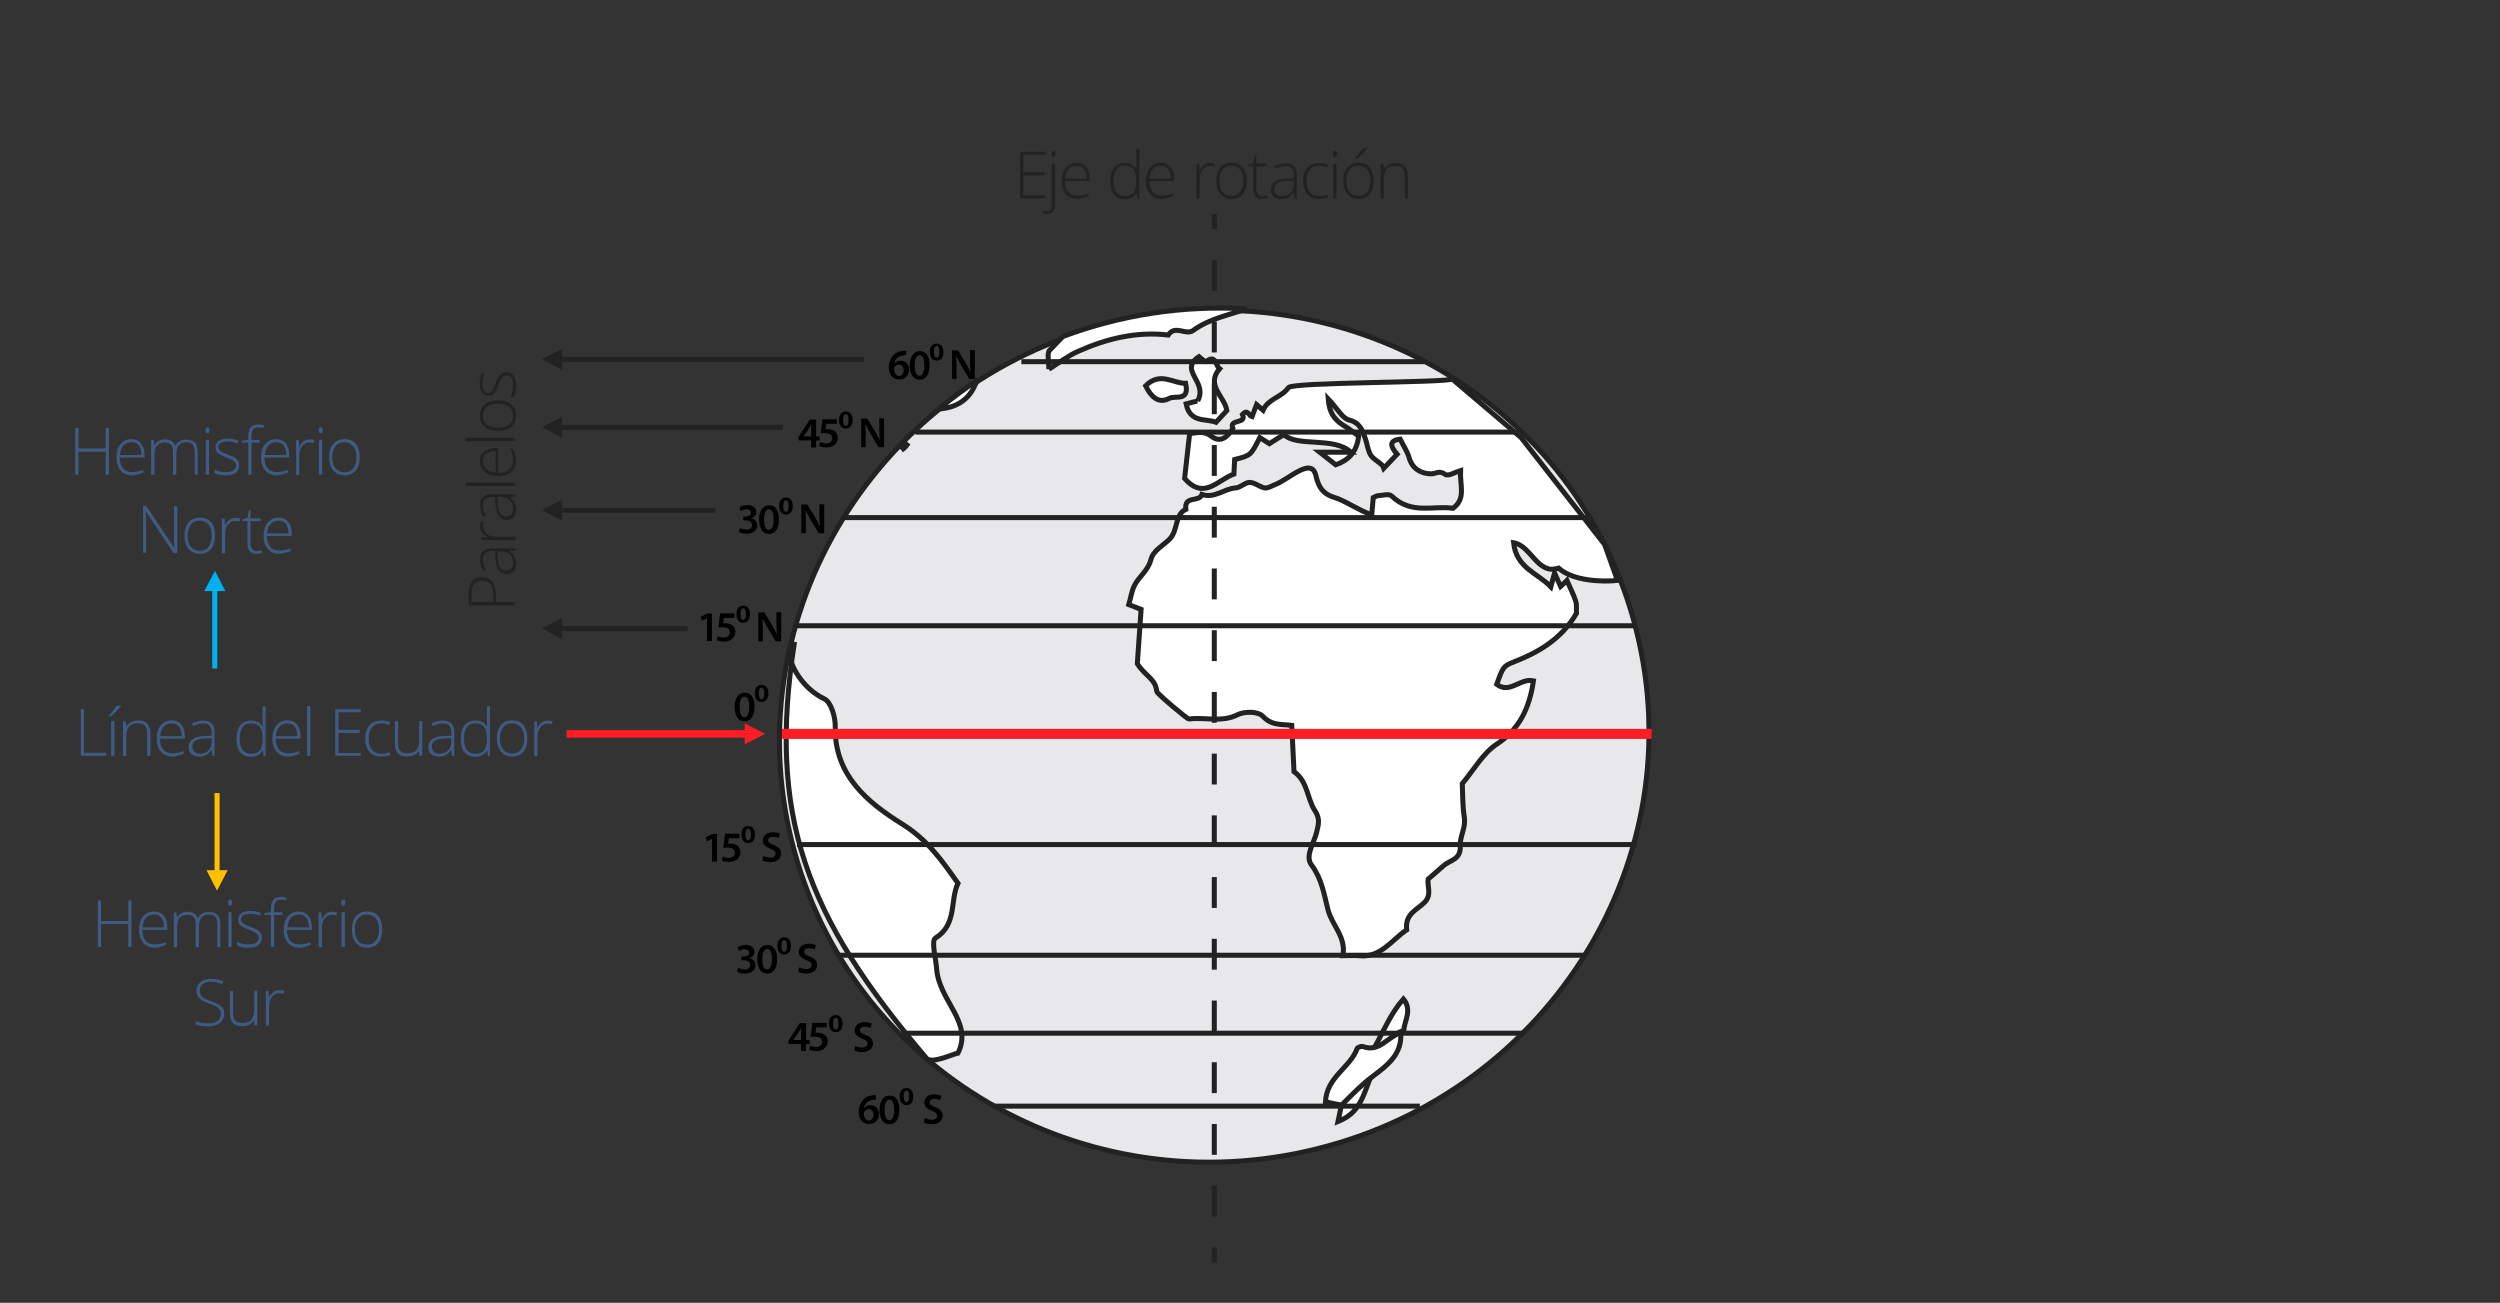 <?xml version="1.0" encoding="utf-8"?>
<!-- Generator: Adobe Illustrator 22.0.0, SVG Export Plug-In . SVG Version: 6.00 Build 0)  -->
<svg version="1.1" id="Capa_1" xmlns="http://www.w3.org/2000/svg" xmlns:xlink="http://www.w3.org/1999/xlink" x="0px" y="0px"
	 viewBox="0 0 994 518" style="enable-background:new 0 0 994 518;" xml:space="preserve">
<rect x="0" y="0" width="994" height="518" fill="#333333" stroke="none"/>
<style type="text/css">
	.st0{fill:#E8E8EA;stroke:#222223;stroke-width:2;}
	.st1{fill:#FFFFFF;stroke:#222223;stroke-width:2;}
	.st2{display:none;}
	.st3{fill:none;stroke:#FFFFFF;stroke-width:2;}
	.st4{fill:none;stroke:#FF1D25;stroke-width:3;}
	.st5{fill:#FF1D25;}
	.st6{fill:#3F5B83;}
	.st7{fill:none;stroke:#FF1D25;stroke-width:4;}
	.st8{fill:none;stroke:#222222;stroke-width:2;}
	.st9{fill:#222222;}
	.st10{fill:none;stroke:#222222;stroke-width:2;stroke-dasharray:12.27,12.27;}
	.st11{fill:none;stroke:#00B0F0;stroke-width:2;}
	.st12{fill:#00B0F0;}
	.st13{fill:none;stroke:#FFC000;stroke-width:2;}
	.st14{fill:#FFC000;}
</style>
<g id="Capa_3">
	<path class="st0" d="M650.6,250.6c-22.7-90.6-116.3-145.1-209-121.9C348.9,152,292.2,244.3,314.9,334.9
		c22.7,90.6,116.3,145.1,209,121.8C616.7,433.5,673.4,341.2,650.6,250.6"/>
	<path class="st1" d="M638,216.5L604.8,174l-27.4-23.3c-2.5,1.5-63.6,1.2-65.1,3.4c-2.8,4-8,4.3-10.1,9c-0.8-0.7-1.7-1.4-2.6-2.2
		c-0.6,1.6-1.2,3.3-1.8,4.8c-1.3-0.3-1.6-3.3-3.8-0.9c1.9,3.9-5.6,1.7-3.8,5.5c-2.3,3.8-5.1,5.8-8.5,3.2c-3.3-2.5-6.1-1.3-8.7-1.1
		c-0.7,6.4-1.4,12.2-2,17.8c7.7,8.9,13.2,0.5,19.6-1.7c0.1-1.9,0.2-3.9,0.3-5.8c6.4-1.6,6.4-1.6,10-8.7c1.2,0.8,2.4,1.5,3.8,2.4
		c2-1.3,4.3-2.7,5.8-3.6c5.3,5.1,20,0.7,26.6,7c-4.2,0-7,0-12.4,0c3.4,2.7,4.9,3.8,6.4,5c4.9-1.7,8.4-5,9.1-11.4
		c-1.8-1.3-3.2-2.5-4.8-3.5c-3.5-2.1-6.8-4.3-7.3-11.3c3.6,3.8,5.7,7.8,8.3,8.4c4.2,1,5.2,3.9,6.4,7.2c0.8,2.2,1,4.7,2.1,6.6
		c1,1.7,3,2.6,4.5,4c0.5,0.5,0.8,1.4,0.8,1.4c2-2.1,3.7-3.9,5.3-5.6c-2.5-2.9-3.6-5.4,1.2-6c1.3,2.7,2.9,4.9,3.6,7.5
		c1.5,5,5.6,6.3,8.8,6.3c1.8,0,3.1-1.5,5.5,0.2c1.2,0.9,3.8-0.8,6.1-1.5c-0.3,5.8,2.3,11.2-3,15c-7.7-1.2-16.5,2.7-24.4-4.9
		c-1.1-1-3.6-0.2-5.4-0.1c-0.6,0-1.2,0.5-1.9,0.8c-0.2,2.2-0.4,4.5-0.6,6.8c-5.7-2-10.4-5.6-15.1-7c-5.1-1.6-6.3-5.2-7.1-8.6
		c-1.8-7.7-10.7,1.6-16.5,3.7c-1.3,0.5-2.6,1.4-3.9,1.2c-2-0.4-4-2.2-5.9-2.2c-1.9,0-3.7,2.1-5.6,2.2c-4.6,0.3-8.4,4.3-13.4,2.6
		c-1.1,3.3-7.1,0.2-6.4,5.9c-4.5,2.1-3,8.4-6.5,11.9c-2.5,2.5-6.5,4.5-7.4,8.1c-1.2,4.6-4.8,6.7-6.6,10.4c-1.1,2.2-1.4,4.9-2.2,7.5
		c1.7,0.7,3,1.2,4.9,1.9c-0.5,7.5-1.1,15.3-1.5,21.6c3,4.8,7.4,6.1,7.7,11c0.1,0.9,12.3,11.1,12.8,11c6.4-0.9,13,1.5,19.3-1.7
		c2.8-1.4,8.2-1.4,10.1,0.6c3.6,3.8,7.3,3.1,11.5,3.6c0.3,6.4,0.6,12.5,0.9,18.4c5.5,3.9,5.2,10.8,8.3,15.5c2.1,3.2,1.5,5.3,0.7,8.6
		c-1,4.3-4.8,9.4-2,13.1c4,5.3,5,11.7,6.4,17.3c1.6,6.7,7.5,11.2,6,18.7c2.8,0,4.6-0.2,6.4,0c8.5,1,13-6.2,19-10.3
		c-0.8-6.4,4.3-8,7.2-11c3-3.1,0.7-7,1.4-9.2c2.5-2.2,4.4-3.8,6.2-5.4c2.6-2.2,6.8-2.3,6.5-7.8c-0.2-3.9,2.3-7.1,1.6-11.4
		c-0.7-4.4-0.6-9-0.8-13.3c4.6-5.5,8.3-12.2,13.7-15.7c9-5.9,13-14.3,14.6-25.2c-5.4-1.2-9.3,5.4-14.6,1.4c2.5-7,2.7-7.3,6.8-8.9
		c10-3.9,19-9.2,24.9-19.3c-0.1-1.7,0.2-3.4-0.3-4.9c-0.9-2.8-2.3-5.4-3.5-8.2c-1,1-1.7,1.7-2.5,2.4c-0.8-1.7-1.4-3.2-2.4-5.4
		c-0.7,2.5-1.1,3.9-1.5,5.5c-5.3-5.5-13.7-7.4-14.8-17.5c7,1.1,9.5,13,17.9,10.1c5.8,5.2,17.5,5.5,23.4,4.9L638,216.5z M548.5,423.4
		c-3.8,2.8-4.8,9.6-7.5,14.5c-2.4,4.5-5.3,6.5-9,8c1.2-5.5,2.3-11.2,3.8-18c11.2-5.7,13.1-20.4,22.2-30.7c3.6,4.4,0.4,8.6,0.1,12.6
		C551.1,411.4,553.6,419.6,548.5,423.4"/>
	<path class="st1" d="M372.4,385.2c-0.3-4.2-2.2-11.1-0.5-12.2c8.8-5.5,5.7-14.9,9-21.8c-6.5-9.2-12.2-17.4-22.4-23.7
		c-13.3-8.3-26.8-19.2-26.4-38.4c0.1-3.8-1.6-9.9-4.3-11.2c-8.4-4-13.6-12.7-14.2-18.9c-0.1-1.4,2.1-2.6,2.3-3.8
		c-10.8,69.4,4.4,109.1,52.5,165.6c2,2.3,10.5-1.7,12.5-2.1C387,406.3,373.4,398.2,372.4,385.2"/>
	<path class="st1" d="M417,146.8c4.6-2.9,7.8-5.4,11.4-7c11.4-5.1,23.4-8.1,36.1-6.6c2.7-4.2,7,0.3,9.9-1.8
		c6.4-4.7,14.1-6.1,21.3-8.6c-25.3-1.5-50.1,2.4-73.1,11c-1.8,1.8-3.5,3.7-5.3,5.5C416.2,140.4,417.1,143.7,417,146.8"/>
	<path class="st1" d="M387.6,153.3c0.3-0.8,0.7-1.5,1.1-2.2c-5.3,3.6-10.5,7.4-15.4,11.5C379.8,162.2,384.9,159.3,387.6,153.3"/>
	<path class="st1" d="M358.4,179c1.1-0.7,2.2-1.9,2.7-2.8C360.1,177.1,359.2,178,358.4,179"/>
	<path class="st1" d="M541.9,416.1c-0.6-0.2-2.1,0.3-2.3,0.8c-2.7,7.6-12.1,11.2-12.6,21.2c2.9,0.6,4.6,1,6.4,1.3
		c4-4,7.9-8.1,12.6-11.6c5.3-4,11.7-8.6,10.9-17.3C551.5,412.5,548.3,418.5,541.9,416.1"/>
	<path class="st1" d="M476.2,159.4c-0.2,0-2.7,0.7-4.6,1.2c1.6,7.7,7.8,5.7,11.9,7.3c1.5-1.6,2.9-3.2,4.3-4.7
		c-1-5.7-8.5-10-2.9-16.6c-1.6-1.1-1.4-6-5.4-2.8c-0.3,0.2-2.2-1.5-2.8-2C468.4,147.4,480.4,151.6,476.2,159.4"/>
	<path class="st1" d="M464.9,158.4c2.3-1.3,8.2,1.5,6.5-6c-5,0.1-10.1-4.8-15.9,1C457.6,157.7,460.6,160.7,464.9,158.4"/>
</g>
<g id="Capa_1_1_" class="st2">
</g>
<g id="Capa_4">
	<line class="st3" x1="367.7" y1="349.2" x2="369.2" y2="355.8"/>
	<g>
		<path d="M300,281c0,3.6-1.4,5.8-4,5.8c-2.5,0-3.9-2.3-3.9-5.7c0-3.4,1.5-5.7,4-5.7C298.7,275.3,300,277.7,300,281z M294.1,281.1
			c0,2.7,0.7,4.1,1.9,4.1s1.9-1.5,1.9-4.1c0-2.6-0.6-4.1-1.9-4.1C294.9,276.9,294.1,278.3,294.1,281.1z"/>
		<path d="M300.1,275.7c0-2,0.9-3.4,2.7-3.4c1.8,0,2.7,1.4,2.7,3.4c0,1.9-0.8,3.4-2.7,3.4C301,279.1,300.1,277.7,300.1,275.7z
			 M303.9,275.7c0-1.5-0.4-2.3-1.1-2.3s-1.1,0.8-1.1,2.3s0.4,2.3,1.1,2.3S303.9,277.2,303.9,275.7z"/>
	</g>
	<g>
		<path d="M281.1,245.8L281.1,245.8l-2.1,1l-0.4-1.6l2.7-1.3h1.8v11h-2V245.8z"/>
		<path d="M292,245.7h-4.2l-0.3,2.2c0.3,0,0.5-0.1,0.8-0.1c1,0,1.9,0.2,2.7,0.7s1.4,1.5,1.4,2.8c0,2.1-1.8,3.8-4.5,3.8
			c-1.3,0-2.3-0.3-2.9-0.6l0.4-1.6c0.5,0.3,1.4,0.6,2.4,0.6c1.2,0,2.4-0.7,2.4-2s-0.9-2.1-3.1-2.1c-0.6,0-1.1,0-1.5,0.1l0.7-5.6h5.7
			V245.7z"/>
		<path d="M292.8,244.2c0-2,0.9-3.4,2.7-3.4s2.7,1.4,2.7,3.4c0,1.9-0.8,3.4-2.7,3.4C293.7,247.6,292.8,246.2,292.8,244.2z
			 M296.6,244.2c0-1.5-0.4-2.3-1.1-2.3s-1.1,0.8-1.1,2.3s0.4,2.3,1.1,2.3C296.2,246.4,296.6,245.7,296.6,244.2z"/>
		<path d="M301.5,255v-11.5h2.4l3,4.9c0.8,1.3,1.4,2.6,2,3.8l0,0c-0.1-1.5-0.2-3-0.2-4.8v-4h1.9V255h-2.2l-3-5
			c-0.7-1.3-1.5-2.7-2.1-4h-0.1c0.1,1.5,0.1,3,0.1,4.9v4.1H301.5z"/>
	</g>
	<g>
		<path d="M294.3,209.9c0.4,0.3,1.5,0.7,2.5,0.7c1.6,0,2.2-0.9,2.2-1.8c0-1.3-1.2-1.9-2.5-1.9h-1v-1.5h0.9c1,0,2.2-0.4,2.2-1.5
			c0-0.7-0.6-1.4-1.8-1.4c-0.9,0-1.8,0.4-2.3,0.7l-0.5-1.5c0.6-0.4,1.9-0.9,3.2-0.9c2.3,0,3.5,1.3,3.5,2.7c0,1.2-0.7,2.1-2,2.6l0,0
			c1.3,0.2,2.4,1.3,2.4,2.8c0,1.9-1.6,3.3-4.3,3.3c-1.3,0-2.5-0.4-3.1-0.8L294.3,209.9z"/>
		<path d="M309.7,206.5c0,3.6-1.4,5.8-4,5.8c-2.5,0-3.9-2.3-3.9-5.7s1.5-5.7,4-5.7C308.4,200.8,309.7,203.2,309.7,206.5z
			 M303.8,206.6c0,2.7,0.7,4.1,1.9,4.1c1.2,0,1.9-1.5,1.9-4.1s-0.6-4.1-1.9-4.1C304.6,202.4,303.8,203.8,303.8,206.6z"/>
		<path d="M309.8,201.2c0-2,0.9-3.4,2.7-3.4s2.7,1.4,2.7,3.4c0,1.9-0.8,3.4-2.7,3.4C310.7,204.6,309.8,203.2,309.8,201.2z
			 M313.6,201.2c0-1.5-0.4-2.3-1.1-2.3s-1.1,0.8-1.1,2.3s0.4,2.3,1.1,2.3S313.6,202.7,313.6,201.2z"/>
		<path d="M318.6,212.1v-11.5h2.4l3,4.9c0.8,1.3,1.4,2.6,2,3.8l0,0c-0.1-1.5-0.2-3-0.2-4.8v-4h1.9V212h-2.2l-3-5
			c-0.7-1.3-1.5-2.7-2.1-4h-0.1c0.1,1.5,0.1,3,0.1,4.9v4.1h-1.8L318.6,212.1L318.6,212.1z"/>
	</g>
	<g>
		<path d="M283.1,333.5L283.1,333.5l-2.1,1l-0.4-1.6l2.7-1.3h1.8v11h-2V333.5z"/>
		<path d="M294,333.3h-4.2l-0.3,2.2c0.3,0,0.5-0.1,0.8-0.1c1,0,1.9,0.2,2.7,0.7s1.4,1.5,1.4,2.8c0,2.1-1.8,3.8-4.5,3.8
			c-1.3,0-2.3-0.3-2.9-0.6l0.4-1.6c0.5,0.3,1.4,0.6,2.4,0.6c1.2,0,2.4-0.7,2.4-2c0-1.3-0.9-2.1-3.1-2.1c-0.6,0-1.1,0-1.5,0.1
			l0.7-5.6h5.7V333.3z"/>
		<path d="M294.8,331.8c0-2,0.9-3.4,2.7-3.4s2.7,1.4,2.7,3.4c0,1.9-0.8,3.4-2.7,3.4C295.7,335.2,294.8,333.8,294.8,331.8z
			 M298.6,331.8c0-1.5-0.4-2.3-1.1-2.3s-1.1,0.8-1.1,2.3s0.4,2.3,1.1,2.3S298.6,333.3,298.6,331.8z"/>
		<path d="M303.5,340.3c0.7,0.4,1.7,0.7,2.8,0.7c1.3,0,2.1-0.6,2.1-1.6c0-0.9-0.6-1.4-2-1.9c-1.9-0.7-3.1-1.7-3.1-3.3
			c0-1.9,1.6-3.3,4-3.3c1.2,0,2.2,0.3,2.8,0.6l-0.5,1.7c-0.4-0.2-1.2-0.5-2.3-0.5c-1.3,0-1.9,0.7-1.9,1.4c0,0.9,0.7,1.3,2.2,1.9
			c2,0.7,3,1.8,3,3.4c0,1.8-1.4,3.4-4.4,3.4c-1.2,0-2.5-0.3-3.1-0.7L303.5,340.3z"/>
	</g>
	<g>
		<path d="M293.6,384.8c0.4,0.3,1.5,0.7,2.5,0.7c1.6,0,2.2-0.9,2.2-1.8c0-1.3-1.2-1.9-2.5-1.9h-1v-1.5h0.9c1,0,2.2-0.4,2.2-1.5
			c0-0.7-0.6-1.4-1.8-1.4c-0.9,0-1.8,0.4-2.3,0.7l-0.5-1.5c0.6-0.4,1.9-0.9,3.2-0.9c2.3,0,3.5,1.3,3.5,2.7c0,1.2-0.7,2.1-2,2.6l0,0
			c1.3,0.2,2.4,1.3,2.4,2.8c0,1.9-1.6,3.3-4.3,3.3c-1.3,0-2.5-0.4-3.1-0.8L293.6,384.8z"/>
		<path d="M309,381.3c0,3.6-1.4,5.8-4,5.8c-2.5,0-3.9-2.3-3.9-5.7c0-3.4,1.5-5.7,4-5.7C307.7,375.7,309,378.1,309,381.3z
			 M303.1,381.4c0,2.7,0.7,4.1,1.9,4.1s1.9-1.5,1.9-4.1c0-2.6-0.6-4.1-1.9-4.1C303.9,377.3,303.1,378.7,303.1,381.4z"/>
		<path d="M309.1,376.1c0-2,0.9-3.4,2.7-3.4c1.8,0,2.7,1.4,2.7,3.4c0,1.9-0.8,3.4-2.7,3.4C310,379.5,309.1,378.1,309.1,376.1z
			 M312.9,376.1c0-1.5-0.4-2.3-1.1-2.3s-1.1,0.8-1.1,2.3s0.4,2.3,1.1,2.3C312.5,378.4,312.9,377.6,312.9,376.1z"/>
		<path d="M317.8,384.6c0.7,0.4,1.7,0.7,2.8,0.7c1.3,0,2.1-0.6,2.1-1.6c0-0.9-0.6-1.4-2-1.9c-1.9-0.7-3.1-1.7-3.1-3.3
			c0-1.9,1.6-3.3,4-3.3c1.2,0,2.2,0.3,2.8,0.6l-0.5,1.7c-0.4-0.2-1.2-0.5-2.3-0.5c-1.3,0-1.9,0.7-1.9,1.4c0,0.9,0.7,1.3,2.2,1.9
			c2,0.7,3,1.8,3,3.4c0,1.8-1.4,3.4-4.4,3.4c-1.2,0-2.5-0.3-3.1-0.7L317.8,384.6z"/>
		<path d="M340,415.8c0.7,0.4,1.7,0.7,2.8,0.7c1.3,0,2.1-0.6,2.1-1.6c0-0.9-0.6-1.4-2-1.9c-1.9-0.7-3.1-1.7-3.1-3.3
			c0-1.9,1.6-3.3,4-3.3c1.2,0,2.2,0.3,2.8,0.6l-0.5,1.7c-0.4-0.2-1.2-0.5-2.3-0.5c-1.3,0-1.9,0.7-1.9,1.4c0,0.9,0.7,1.3,2.2,1.9
			c2,0.7,3,1.8,3,3.4c0,1.8-1.4,3.4-4.4,3.4c-1.2,0-2.5-0.3-3.1-0.7L340,415.8z"/>
		<path d="M367.7,444.5c0.7,0.4,1.7,0.7,2.8,0.7c1.3,0,2.1-0.6,2.1-1.6c0-0.9-0.6-1.4-2-1.9c-1.9-0.7-3.1-1.7-3.1-3.3
			c0-1.9,1.6-3.3,4-3.3c1.2,0,2.2,0.3,2.8,0.6l-0.5,1.7c-0.4-0.2-1.2-0.5-2.3-0.5c-1.3,0-1.9,0.7-1.9,1.4c0,0.9,0.7,1.3,2.2,1.9
			c2,0.7,3,1.8,3,3.4c0,1.8-1.4,3.4-4.4,3.4c-1.2,0-2.5-0.3-3.1-0.7L367.7,444.5z"/>
	</g>
	<g>
		<path d="M322.5,177.9v-2.8h-5v-1.4l4.5-6.9h2.5v6.7h1.4v1.6h-1.4v2.8L322.5,177.9L322.5,177.9z M322.5,173.5v-3
			c0-0.6,0-1.3,0.1-1.9h-0.1c-0.3,0.7-0.6,1.3-1,1.9l-2,3l0,0H322.5z"/>
		<path d="M332.8,168.5h-4.3l-0.3,2.2c0.3,0,0.5-0.1,0.8-0.1c1,0,1.9,0.2,2.7,0.7c0.8,0.5,1.4,1.5,1.4,2.8c0,2.1-1.8,3.8-4.5,3.8
			c-1.3,0-2.3-0.3-2.9-0.6l0.4-1.6c0.5,0.3,1.4,0.6,2.4,0.6c1.2,0,2.4-0.7,2.4-2s-0.9-2.1-3.1-2.1c-0.6,0-1.1,0-1.5,0.1l0.7-5.6h5.7
			L332.8,168.5L332.8,168.5L332.8,168.5z"/>
		<path d="M333.6,167c0-2,0.9-3.4,2.7-3.4c1.8,0,2.7,1.4,2.7,3.4c0,1.9-0.8,3.4-2.7,3.4C334.5,170.4,333.6,169,333.6,167z
			 M337.4,167c0-1.5-0.4-2.3-1.1-2.3s-1.1,0.8-1.1,2.3s0.4,2.3,1.1,2.3S337.4,168.5,337.4,167z"/>
		<path d="M342.4,177.9v-11.5h2.4l3,4.9c0.8,1.3,1.4,2.6,2,3.8l0,0c-0.1-1.5-0.2-3-0.2-4.8v-4h1.9v11.5h-2.2l-3-5
			c-0.7-1.3-1.5-2.7-2.1-4h-0.1c0.1,1.5,0.1,3,0.1,4.9v4.1h-1.8L342.4,177.9L342.4,177.9z"/>
	</g>
	<g>
		<path d="M318.5,417.9v-2.8h-5v-1.4l4.5-6.9h2.5v6.7h1.4v1.6h-1.4v2.8L318.5,417.9L318.5,417.9z M318.5,413.5v-3
			c0-0.6,0-1.3,0.1-1.9h-0.1c-0.3,0.7-0.6,1.3-1,1.9l-2,3l0,0H318.5z"/>
		<path d="M328.8,408.5h-4.3l-0.3,2.2c0.3,0,0.5-0.1,0.8-0.1c1,0,1.9,0.2,2.7,0.7c0.8,0.5,1.4,1.5,1.4,2.8c0,2.1-1.8,3.8-4.5,3.8
			c-1.3,0-2.3-0.3-2.9-0.6l0.4-1.6c0.5,0.3,1.4,0.6,2.4,0.6c1.2,0,2.4-0.7,2.4-2s-0.9-2.1-3.1-2.1c-0.6,0-1.1,0-1.5,0.1l0.7-5.6h5.7
			L328.8,408.5L328.8,408.5L328.8,408.5z"/>
		<path d="M329.6,407c0-2,0.9-3.4,2.7-3.4c1.8,0,2.7,1.4,2.7,3.4c0,1.9-0.8,3.4-2.7,3.4C330.5,410.4,329.6,409,329.6,407z
			 M333.4,407c0-1.5-0.4-2.3-1.1-2.3s-1.1,0.8-1.1,2.3s0.4,2.3,1.1,2.3S333.4,408.5,333.4,407z"/>
	</g>
	<g>
		<path d="M360.3,141.2c-0.3,0-0.6,0-1.1,0.1c-2.3,0.3-3.4,1.7-3.7,3.2h0.1c0.5-0.6,1.4-1.1,2.5-1.1c1.9,0,3.4,1.4,3.4,3.6
			c0,2.1-1.5,3.9-3.9,3.9c-2.7,0-4.2-2-4.2-4.8c0-2.1,0.8-3.9,1.9-5c1-1,2.3-1.5,3.9-1.6c0.5-0.1,0.8-0.1,1.1,0L360.3,141.2
			L360.3,141.2z M359.3,147.2c0-1.3-0.7-2.2-1.9-2.2c-0.8,0-1.5,0.5-1.8,1.1c-0.1,0.2-0.1,0.4-0.1,0.7c0,1.5,0.7,2.7,2.1,2.7
			C358.6,149.4,359.3,148.5,359.3,147.2z"/>
		<path d="M369.6,145.2c0,3.6-1.4,5.8-4,5.8c-2.5,0-3.9-2.3-3.9-5.7s1.5-5.7,4-5.7C368.4,139.6,369.6,141.9,369.6,145.2z
			 M363.7,145.3c0,2.7,0.7,4.1,1.9,4.1c1.2,0,1.9-1.5,1.9-4.1s-0.6-4.1-1.9-4.1C364.5,141.2,363.7,142.5,363.7,145.3z"/>
		<path d="M369.7,140c0-2,0.9-3.4,2.7-3.4c1.8,0,2.7,1.4,2.7,3.4c0,1.9-0.8,3.4-2.7,3.4C370.6,143.3,369.7,141.9,369.7,140z
			 M373.5,139.9c0-1.5-0.4-2.3-1.1-2.3s-1.1,0.8-1.1,2.3s0.4,2.3,1.1,2.3S373.5,141.4,373.5,139.9z"/>
		<path d="M378.5,150.8v-11.5h2.4l3,4.9c0.8,1.3,1.4,2.6,2,3.8l0,0c-0.1-1.5-0.2-3-0.2-4.8v-4h1.9v11.5h-2.2l-3-5
			c-0.7-1.3-1.5-2.7-2.1-4h-0.1c0.1,1.5,0.1,3,0.1,4.9v4.1h-1.8L378.5,150.8L378.5,150.8z"/>
	</g>
	<g>
		<path d="M348.3,437.2c-0.3,0-0.6,0-1.1,0.1c-2.3,0.3-3.4,1.7-3.7,3.2h0.1c0.5-0.6,1.4-1.1,2.5-1.1c1.9,0,3.4,1.4,3.4,3.6
			c0,2.1-1.5,3.9-3.9,3.9c-2.7,0-4.2-2-4.2-4.8c0-2.1,0.8-3.9,1.9-5c1-1,2.3-1.5,3.9-1.6c0.5-0.1,0.8-0.1,1.1,0L348.3,437.2
			L348.3,437.2z M347.3,443.2c0-1.3-0.7-2.2-1.9-2.2c-0.8,0-1.5,0.5-1.8,1.1c-0.1,0.2-0.1,0.4-0.1,0.7c0,1.5,0.7,2.7,2.1,2.7
			C346.6,445.4,347.3,444.5,347.3,443.2z"/>
		<path d="M357.6,441.2c0,3.6-1.4,5.8-4,5.8c-2.5,0-3.9-2.3-3.9-5.7c0-3.4,1.5-5.7,4-5.7C356.4,435.6,357.6,437.9,357.6,441.2z
			 M351.7,441.3c0,2.7,0.7,4.1,1.9,4.1c1.2,0,1.9-1.5,1.9-4.1c0-2.6-0.6-4.1-1.9-4.1C352.5,437.2,351.7,438.5,351.7,441.3z"/>
		<path d="M357.7,436c0-2,0.9-3.4,2.7-3.4c1.8,0,2.7,1.4,2.7,3.4c0,1.9-0.8,3.4-2.7,3.4C358.6,439.3,357.7,437.9,357.7,436z
			 M361.5,435.9c0-1.5-0.4-2.3-1.1-2.3s-1.1,0.8-1.1,2.3s0.4,2.3,1.1,2.3C361.1,438.2,361.5,437.4,361.5,435.9z"/>
	</g>
</g>
<g>
	<line class="st4" x1="225.3" y1="291.8" x2="300.2" y2="291.8"/>
	<polyline class="st5" points="296.1,287.6 304.2,291.8 296.1,295.9 	"/>
</g>
<g>
	<path class="st6" d="M32.1,300.5V282h1.3v17.3h8.8v1.2H32.1z"/>
	<path class="st6" d="M43.3,284.6c0.6-0.7,1.2-1.4,1.8-2.2s1-1.4,1.2-1.8h1.8v0.2c-0.3,0.4-0.8,1-1.6,1.8c-0.8,0.8-1.5,1.5-2.4,2.2
		h-0.9v-0.2H43.3z M45.5,300.5h-1.3v-13.8h1.3V300.5z"/>
	<path class="st6" d="M58.5,300.5v-9c0-1.4-0.3-2.4-0.9-3s-1.5-0.9-2.7-0.9c-1.7,0-2.9,0.4-3.6,1.3c-0.8,0.8-1.1,2.2-1.1,4.1v7.6
		h-1.3v-13.8H50l0.2,1.9h0.1c0.9-1.4,2.5-2.2,4.8-2.2c3.1,0,4.7,1.7,4.7,5v9L58.5,300.5L58.5,300.5z"/>
	<path class="st6" d="M68.7,300.8c-2,0-3.6-0.6-4.7-1.9c-1.1-1.3-1.7-3-1.7-5.2c0-2.2,0.5-4,1.6-5.3s2.5-2,4.4-2
		c1.6,0,2.9,0.6,3.8,1.7c0.9,1.1,1.4,2.7,1.4,4.6v1h-9.9c0,1.9,0.5,3.3,1.3,4.3s2.1,1.5,3.7,1.5c0.8,0,1.5-0.1,2.1-0.2
		c0.6-0.1,1.4-0.3,2.3-0.7v1.1c-0.8,0.3-1.5,0.6-2.2,0.7C70.2,300.7,69.5,300.8,68.7,300.8z M68.3,287.6c-1.3,0-2.4,0.4-3.2,1.3
		c-0.8,0.9-1.3,2.1-1.4,3.8h8.5c0-1.6-0.3-2.9-1-3.8C70.5,288,69.5,287.6,68.3,287.6z"/>
	<path class="st6" d="M84.5,300.5l-0.3-2.2H84c-0.7,0.9-1.4,1.5-2.1,1.9c-0.7,0.4-1.6,0.6-2.6,0.6c-1.4,0-2.4-0.3-3.2-1
		c-0.8-0.7-1.1-1.7-1.1-2.9c0-1.3,0.6-2.4,1.7-3.1c1.1-0.7,2.7-1.1,4.9-1.2l2.6-0.1v-0.9c0-1.3-0.3-2.3-0.8-3c-0.5-0.7-1.4-1-2.6-1
		c-1.3,0-2.6,0.4-4,1.1l-0.5-1.1c1.5-0.7,3-1.1,4.5-1.1s2.6,0.4,3.4,1.2c0.8,0.8,1.1,2,1.1,3.7v9.2L84.5,300.5L84.5,300.5z
		 M79.4,299.7c1.5,0,2.6-0.4,3.5-1.3c0.9-0.8,1.3-2,1.3-3.5v-1.4l-2.4,0.1c-1.9,0.1-3.3,0.4-4.1,0.9c-0.8,0.5-1.2,1.3-1.2,2.4
		c0,0.9,0.3,1.5,0.8,2C77.7,299.4,78.4,299.7,79.4,299.7z"/>
	<path class="st6" d="M99.8,286.5c1,0,1.9,0.2,2.6,0.5s1.4,1,2,1.9h0.1c-0.1-1.1-0.1-2.1-0.1-3.1v-5h1.2v19.8h-0.8l-0.3-2.1h-0.1
		c-1,1.6-2.6,2.4-4.5,2.4s-3.4-0.6-4.4-1.8c-1-1.2-1.5-2.9-1.5-5.2c0-2.4,0.5-4.2,1.5-5.5C96.5,287.1,97.9,286.5,99.8,286.5z
		 M99.8,287.6c-1.5,0-2.6,0.5-3.4,1.6c-0.8,1.1-1.1,2.6-1.1,4.6c0,3.9,1.5,5.9,4.6,5.9c1.6,0,2.7-0.5,3.4-1.4
		c0.7-0.9,1.1-2.4,1.1-4.5v-0.2c0-2.1-0.4-3.7-1.1-4.6C102.6,288.1,101.4,287.6,99.8,287.6z"/>
	<path class="st6" d="M114.7,300.8c-2,0-3.6-0.6-4.7-1.9c-1.1-1.3-1.7-3-1.7-5.2c0-2.2,0.5-4,1.6-5.3s2.5-2,4.4-2
		c1.6,0,2.9,0.6,3.8,1.7c0.9,1.1,1.4,2.7,1.4,4.6v1h-9.9c0,1.9,0.5,3.3,1.3,4.3s2.1,1.5,3.7,1.5c0.8,0,1.5-0.1,2.1-0.2
		c0.6-0.1,1.4-0.3,2.3-0.7v1.1c-0.8,0.3-1.5,0.6-2.2,0.7C116.2,300.7,115.5,300.8,114.7,300.8z M114.3,287.6c-1.3,0-2.4,0.4-3.2,1.3
		c-0.8,0.9-1.3,2.1-1.4,3.8h8.5c0-1.6-0.3-2.9-1-3.8C116.5,288,115.5,287.6,114.3,287.6z"/>
	<path class="st6" d="M123.4,300.5h-1.3v-19.8h1.3V300.5z"/>
	<path class="st6" d="M143.4,300.5h-10.1V282h10.1v1.2h-8.8v7h8.4v1.2h-8.4v8h8.8V300.5z"/>
	<path class="st6" d="M151.5,300.8c-2,0-3.5-0.6-4.6-1.9c-1.1-1.3-1.7-3-1.7-5.2c0-2.3,0.6-4.1,1.7-5.3c1.2-1.3,2.7-1.9,4.8-1.9
		c1.2,0,2.3,0.2,3.4,0.6l-0.3,1.1c-1.2-0.4-2.2-0.6-3.1-0.6c-1.7,0-3,0.5-3.8,1.6c-0.9,1-1.3,2.6-1.3,4.5s0.4,3.3,1.3,4.4
		c0.9,1.1,2.1,1.6,3.7,1.6c1.3,0,2.4-0.2,3.5-0.7v1.2C154.1,300.6,152.9,300.8,151.5,300.8z"/>
	<path class="st6" d="M158.3,286.7v8.9c0,1.4,0.3,2.4,0.9,3c0.6,0.6,1.5,0.9,2.7,0.9c1.6,0,2.9-0.4,3.6-1.2c0.7-0.8,1.2-2.2,1.2-4
		v-7.6h1.2v13.8h-1.1l-0.2-1.9h-0.1c-0.9,1.4-2.5,2.2-4.8,2.2c-3.1,0-4.7-1.7-4.7-5v-9L158.3,286.7L158.3,286.7L158.3,286.7z"/>
	<path class="st6" d="M179.7,300.5l-0.3-2.2h-0.1c-0.7,0.9-1.4,1.5-2.1,1.9c-0.7,0.4-1.6,0.6-2.6,0.6c-1.4,0-2.4-0.3-3.2-1
		s-1.1-1.7-1.1-2.9c0-1.3,0.6-2.4,1.7-3.1c1.1-0.7,2.7-1.1,4.9-1.2l2.6-0.1v-0.9c0-1.3-0.3-2.3-0.8-3c-0.5-0.7-1.4-1-2.6-1
		c-1.3,0-2.6,0.4-4,1.1l-0.5-1.1c1.5-0.7,3-1.1,4.5-1.1s2.6,0.4,3.4,1.2s1.1,2,1.1,3.7v9.2L179.7,300.5L179.7,300.5L179.7,300.5z
		 M174.6,299.7c1.5,0,2.6-0.4,3.5-1.3c0.9-0.8,1.3-2,1.3-3.5v-1.4l-2.4,0.1c-1.9,0.1-3.3,0.4-4.1,0.9s-1.2,1.3-1.2,2.4
		c0,0.9,0.3,1.5,0.8,2C172.9,299.4,173.6,299.7,174.6,299.7z"/>
	<path class="st6" d="M189,286.5c1,0,1.9,0.2,2.6,0.5c0.7,0.3,1.4,1,2,1.9h0.1c-0.1-1.1-0.1-2.1-0.1-3.1v-5h1.2v19.8H194l-0.3-2.1
		h-0.1c-1,1.6-2.6,2.4-4.5,2.4s-3.4-0.6-4.4-1.8c-1-1.2-1.5-2.9-1.5-5.2c0-2.4,0.5-4.2,1.5-5.5C185.7,287.1,187.1,286.5,189,286.5z
		 M189,287.6c-1.5,0-2.6,0.5-3.4,1.6c-0.8,1.1-1.1,2.6-1.1,4.6c0,3.9,1.5,5.9,4.6,5.9c1.6,0,2.7-0.5,3.4-1.4
		c0.7-0.9,1.1-2.4,1.1-4.5v-0.2c0-2.1-0.4-3.7-1.1-4.6S190.6,287.6,189,287.6z"/>
	<path class="st6" d="M209.7,293.6c0,2.3-0.5,4-1.6,5.3s-2.6,1.9-4.5,1.9c-1.2,0-2.3-0.3-3.2-0.9c-0.9-0.6-1.6-1.4-2.1-2.5
		s-0.7-2.4-0.7-3.8c0-2.3,0.5-4,1.6-5.3s2.6-1.9,4.5-1.9s3.4,0.6,4.5,1.9C209.1,289.7,209.7,291.4,209.7,293.6z M198.8,293.6
		c0,1.9,0.4,3.4,1.3,4.4c0.8,1.1,2,1.6,3.5,1.6s2.7-0.5,3.5-1.6s1.3-2.5,1.3-4.4c0-1.9-0.4-3.4-1.3-4.4s-2-1.6-3.5-1.6
		s-2.7,0.5-3.5,1.6C199.2,290.2,198.8,291.7,198.8,293.6z"/>
	<path class="st6" d="M217.8,286.5c0.6,0,1.2,0.1,1.9,0.2l-0.2,1.2c-0.6-0.1-1.2-0.2-1.8-0.2c-1.2,0-2.1,0.5-2.9,1.5
		c-0.8,1-1.1,2.3-1.1,3.8v7.6h-1.3v-13.8h1.1l0.1,2.5h0.1c0.6-1,1.2-1.7,1.8-2.1C216.1,286.8,216.9,286.5,217.8,286.5z"/>
</g>
<line class="st7" x1="310.9" y1="291.8" x2="656.7" y2="291.8"/>
<line class="st8" x1="316.9" y1="248.8" x2="650.7" y2="248.8"/>
<line class="st8" x1="335.9" y1="205.8" x2="632.7" y2="205.8"/>
<line class="st8" x1="363.9" y1="171.8" x2="603.7" y2="171.8"/>
<line class="st8" x1="406.1" y1="143.8" x2="566.5" y2="143.8"/>
<line class="st8" x1="316.9" y1="335.8" x2="650.7" y2="335.8"/>
<line class="st8" x1="333.9" y1="379.8" x2="630.7" y2="379.8"/>
<line class="st8" x1="358.4" y1="410.8" x2="605.6" y2="410.8"/>
<line class="st8" x1="395.4" y1="439.8" x2="564.5" y2="439.8"/>
<g>
	<g>
		<path class="st9" d="M191.7,229.5c1.8,0,3.2,0.6,4.1,1.8c0.9,1.2,1.4,2.9,1.4,5.2v2.9h7.7v1.3h-18.6v-4.5
			C186.4,231.7,188.1,229.5,191.7,229.5z M196.1,239.4v-2.6c0-2.1-0.3-3.6-1-4.5s-1.8-1.4-3.4-1.4c-1.4,0-2.5,0.4-3.2,1.3
			c-0.7,0.9-1,2.2-1,4.1v3.1L196.1,239.4L196.1,239.4z"/>
		<path class="st9" d="M204.9,218.9l-2.2,0.3v0.1c0.9,0.7,1.5,1.4,1.9,2.1c0.4,0.7,0.6,1.6,0.6,2.6c0,1.4-0.3,2.4-1,3.2
			s-1.7,1.1-2.9,1.1c-1.3,0-2.4-0.6-3.1-1.7c-0.7-1.1-1.1-2.7-1.2-4.9l-0.1-2.6H196c-1.3,0-2.3,0.3-3,0.8s-1,1.4-1,2.6
			c0,1.3,0.4,2.6,1.1,4L192,227c-0.7-1.5-1.1-3-1.1-4.5s0.4-2.6,1.2-3.4c0.8-0.8,2-1.1,3.7-1.1h9.2L204.9,218.9L204.9,218.9z
			 M204,224c0-1.5-0.4-2.6-1.3-3.5c-0.9-0.9-2-1.3-3.5-1.3h-1.4l0.1,2.4c0.1,1.9,0.4,3.3,0.9,4.1s1.3,1.2,2.4,1.2
			c0.9,0,1.5-0.3,2-0.8S204,225,204,224z"/>
		<path class="st9" d="M190.9,209.3c0-0.6,0.1-1.2,0.2-1.9l1.2,0.2c-0.1,0.6-0.2,1.2-0.2,1.8c0,1.2,0.5,2.1,1.5,2.9
			c1,0.8,2.3,1.1,3.8,1.1h7.6v1.3h-13.8v-1.1l2.5-0.1v-0.1c-1-0.6-1.7-1.2-2.1-1.8S190.9,210.2,190.9,209.3z"/>
		<path class="st9" d="M204.9,197.4l-2.2,0.3v0.1c0.9,0.7,1.5,1.4,1.9,2.1c0.4,0.7,0.6,1.6,0.6,2.6c0,1.4-0.3,2.4-1,3.2
			s-1.7,1.1-2.9,1.1c-1.3,0-2.4-0.6-3.1-1.7c-0.7-1.1-1.1-2.7-1.2-4.9l-0.1-2.6H196c-1.3,0-2.3,0.3-3,0.8s-1,1.4-1,2.6
			c0,1.3,0.4,2.6,1.1,4l-1.1,0.5c-0.7-1.5-1.1-3-1.1-4.5s0.4-2.6,1.2-3.4c0.8-0.8,2-1.1,3.7-1.1h9.2L204.9,197.4L204.9,197.4
			L204.9,197.4z M204,202.4c0-1.5-0.4-2.6-1.3-3.5c-0.9-0.9-2-1.3-3.5-1.3h-1.4l0.1,2.4c0.1,1.9,0.4,3.3,0.9,4.1s1.3,1.2,2.4,1.2
			c0.9,0,1.5-0.3,2-0.8S204,203.4,204,202.4z"/>
		<path class="st9" d="M204.9,191.9v1.3h-19.8v-1.3H204.9z"/>
		<path class="st9" d="M205.2,182.9c0,2-0.6,3.6-1.9,4.7c-1.3,1.1-3,1.7-5.2,1.7s-4-0.5-5.3-1.6s-2-2.5-2-4.4c0-1.6,0.6-2.9,1.7-3.8
			s2.7-1.4,4.6-1.4h1v9.9c1.9,0,3.3-0.5,4.3-1.3s1.5-2.1,1.5-3.7c0-0.8-0.1-1.5-0.2-2.1c-0.1-0.6-0.3-1.4-0.7-2.3h1.1
			c0.3,0.8,0.6,1.5,0.7,2.2C204.9,181.5,205.2,182.1,205.2,182.9z M192,183.2c0,1.3,0.4,2.4,1.3,3.2c0.9,0.8,2.1,1.3,3.8,1.4v-8.5
			c-1.6,0-2.9,0.3-3.8,1C192.4,181,192,182,192,183.2z"/>
		<path class="st9" d="M204.9,174.1v1.3h-19.8v-1.3H204.9z"/>
		<path class="st9" d="M198,159.2c2.3,0,4,0.5,5.3,1.6s1.9,2.6,1.9,4.5c0,1.2-0.3,2.3-0.9,3.2c-0.6,0.9-1.4,1.6-2.5,2.1
			s-2.4,0.7-3.8,0.7c-2.3,0-4-0.5-5.3-1.6s-1.9-2.6-1.9-4.5s0.6-3.4,1.9-4.5C194,159.6,195.8,159.2,198,159.2z M198,170.1
			c1.9,0,3.4-0.4,4.4-1.3c1-0.9,1.6-2,1.6-3.5s-0.5-2.7-1.6-3.5s-2.5-1.3-4.4-1.3s-3.4,0.4-4.4,1.3c-1,0.9-1.6,2-1.6,3.5
			s0.5,2.7,1.6,3.5C194.7,169.6,196.1,170.1,198,170.1z"/>
		<path class="st9" d="M201.3,148c1.2,0,2.2,0.5,2.9,1.4s1,2.3,1,4c0,1.8-0.3,3.3-0.9,4.4H203c0.7-1.4,1-2.9,1-4.4
			c0-1.4-0.2-2.4-0.7-3.1c-0.5-0.7-1.1-1.1-1.8-1.1s-1.3,0.3-1.8,0.8s-0.9,1.5-1.4,2.8c-0.5,1.4-0.9,2.3-1.3,2.9
			c-0.4,0.6-0.8,1-1.2,1.3s-1,0.4-1.7,0.4c-1,0-1.8-0.4-2.5-1.3c-0.7-0.9-0.9-2.1-0.9-3.6s0.3-2.9,0.8-4.2l1.1,0.5
			c-0.6,1.4-0.8,2.6-0.8,3.8c0,1.1,0.2,2,0.6,2.7c0.4,0.7,0.9,1,1.5,1c0.7,0,1.3-0.3,1.7-0.8s0.9-1.5,1.4-3c0.4-1.2,0.9-2.1,1.2-2.7
			c0.3-0.6,0.8-1,1.2-1.3S200.7,148,201.3,148z"/>
	</g>
</g>
<g>
	<path class="st9" d="M415.7,78.9h-10.1V60.3h10.1v1.2h-8.8v7h8.4v1.2h-8.4v8h8.8L415.7,78.9L415.7,78.9z"/>
	<path class="st9" d="M416.4,85.1c-0.7,0-1.2-0.1-1.7-0.3v-1.1c0.6,0.2,1.1,0.3,1.6,0.3c1.3,0,1.9-0.7,1.9-2.2V65.1h1.3v16.5
		c0,1.1-0.3,2-0.8,2.6C418.2,84.8,417.4,85.1,416.4,85.1z M418.1,61.2c0-0.8,0.3-1.2,0.8-1.2c0.3,0,0.5,0.1,0.6,0.3
		c0.1,0.2,0.2,0.5,0.2,0.9s-0.1,0.7-0.2,0.9c-0.1,0.2-0.4,0.3-0.6,0.3C418.3,62.5,418.1,62,418.1,61.2z"/>
	<path class="st9" d="M428.5,79.1c-2,0-3.6-0.6-4.7-1.9s-1.7-3-1.7-5.2s0.5-4,1.6-5.3c1.1-1.3,2.5-2,4.4-2c1.6,0,2.9,0.6,3.8,1.7
		c0.9,1.1,1.4,2.7,1.4,4.6v1h-9.9c0,1.9,0.5,3.3,1.3,4.3s2.1,1.5,3.7,1.5c0.8,0,1.5-0.1,2.1-0.2s1.4-0.3,2.3-0.7V78
		c-0.8,0.3-1.5,0.6-2.2,0.7C429.9,78.8,429.3,79.1,428.5,79.1z M428.1,65.9c-1.3,0-2.4,0.4-3.2,1.3c-0.8,0.9-1.3,2.1-1.4,3.8h8.5
		c0-1.6-0.3-2.9-1-3.8C430.3,66.4,429.4,65.9,428.1,65.9z"/>
	<path class="st9" d="M447.2,64.8c1,0,1.9,0.2,2.6,0.5c0.7,0.3,1.4,1,2,1.9h0.1c-0.1-1.1-0.1-2.1-0.1-3.1v-5h1.2v19.8h-0.8l-0.3-2.1
		h-0.1c-1,1.6-2.6,2.4-4.5,2.4c-1.9,0-3.4-0.6-4.4-1.8c-1-1.2-1.5-2.9-1.5-5.2c0-2.4,0.5-4.2,1.5-5.5
		C443.9,65.4,445.3,64.8,447.2,64.8z M447.2,65.9c-1.5,0-2.6,0.5-3.4,1.6s-1.1,2.6-1.1,4.6c0,3.9,1.5,5.9,4.6,5.9
		c1.6,0,2.7-0.5,3.4-1.4s1.1-2.4,1.1-4.5v-0.2c0-2.1-0.4-3.7-1.1-4.6C449.9,66.4,448.8,65.9,447.2,65.9z"/>
	<path class="st9" d="M462,79.1c-2,0-3.6-0.6-4.7-1.9c-1.1-1.2-1.7-3-1.7-5.2s0.5-4,1.6-5.3c1.1-1.3,2.5-2,4.4-2
		c1.6,0,2.9,0.6,3.8,1.7c0.9,1.1,1.4,2.7,1.4,4.6v1H457c0,1.9,0.5,3.3,1.3,4.3c0.9,1,2.1,1.5,3.7,1.5c0.8,0,1.5-0.1,2.1-0.2
		c0.6-0.1,1.4-0.3,2.3-0.7V78c-0.8,0.3-1.5,0.6-2.2,0.7C463.5,78.8,462.8,79.1,462,79.1z M461.6,65.9c-1.3,0-2.4,0.4-3.2,1.3
		c-0.8,0.9-1.3,2.1-1.4,3.8h8.5c0-1.6-0.3-2.9-1-3.8C463.8,66.3,462.9,65.9,461.6,65.9z"/>
	<path class="st9" d="M481.1,64.8c0.6,0,1.2,0.1,1.9,0.2l-0.2,1.2c-0.6-0.1-1.2-0.2-1.8-0.2c-1.2,0-2.1,0.5-2.9,1.5
		s-1.1,2.3-1.1,3.8v7.6h-1.3V65.1h1.1l0.1,2.5h0.1c0.6-1,1.2-1.7,1.8-2.1C479.4,65,480.2,64.8,481.1,64.8z"/>
	<path class="st9" d="M495.7,71.9c0,2.3-0.5,4-1.6,5.3c-1.1,1.3-2.6,1.9-4.5,1.9c-1.2,0-2.3-0.3-3.2-0.9c-0.9-0.6-1.6-1.4-2.1-2.5
		s-0.7-2.4-0.7-3.8c0-2.3,0.5-4,1.6-5.3c1.1-1.3,2.6-1.9,4.5-1.9c1.9,0,3.4,0.6,4.5,1.9C495.1,68,495.7,69.7,495.7,71.9z
		 M484.8,71.9c0,1.9,0.4,3.4,1.3,4.4c0.8,1.1,2,1.6,3.5,1.6s2.7-0.5,3.5-1.6c0.8-1.1,1.3-2.5,1.3-4.4s-0.4-3.4-1.3-4.4
		c-0.8-1-2-1.6-3.5-1.6s-2.7,0.5-3.5,1.6C485.2,68.6,484.8,70,484.8,71.9z"/>
	<path class="st9" d="M501.9,78c0.8,0,1.5-0.1,2.1-0.2v1c-0.6,0.2-1.3,0.3-2.1,0.3c-1.2,0-2.1-0.3-2.7-1c-0.6-0.7-0.9-1.7-0.9-3.1
		v-8.9h-2v-0.7l2-0.6l0.6-3.1h0.6V65h4v1.1h-4v8.7c0,1.1,0.2,1.8,0.6,2.3C500.6,77.7,501.1,78,501.9,78z"/>
	<path class="st9" d="M514.7,78.9l-0.3-2.2h-0.1c-0.7,0.9-1.4,1.5-2.1,1.9s-1.6,0.6-2.6,0.6c-1.4,0-2.4-0.3-3.2-1
		c-0.8-0.7-1.1-1.7-1.1-2.9c0-1.3,0.6-2.4,1.7-3.1c1.1-0.7,2.7-1.1,4.9-1.2l2.6-0.1V70c0-1.3-0.3-2.3-0.8-3s-1.4-1-2.6-1
		c-1.3,0-2.6,0.4-4,1.1l-0.5-1.1c1.5-0.7,3-1.1,4.5-1.1s2.6,0.4,3.4,1.2c0.8,0.8,1.1,2,1.1,3.7V79L514.7,78.9L514.7,78.9z M509.6,78
		c1.5,0,2.6-0.4,3.5-1.3c0.9-0.9,1.3-2,1.3-3.5v-1.4l-2.4,0.1c-1.9,0.1-3.3,0.4-4.1,0.9c-0.8,0.5-1.2,1.3-1.2,2.4
		c0,0.9,0.3,1.5,0.8,2S508.6,78,509.6,78z"/>
	<path class="st9" d="M524.4,79.1c-2,0-3.5-0.6-4.6-1.9c-1.1-1.3-1.7-3-1.7-5.2c0-2.3,0.6-4.1,1.7-5.3c1.1-1.2,2.7-1.9,4.8-1.9
		c1.2,0,2.3,0.2,3.4,0.6l-0.3,1.1c-1.2-0.4-2.2-0.6-3.1-0.6c-1.7,0-3,0.5-3.8,1.6s-1.3,2.5-1.3,4.5c0,1.9,0.4,3.3,1.3,4.4
		c0.9,1.1,2.1,1.6,3.7,1.6c1.3,0,2.4-0.2,3.5-0.7v1.2C527,78.9,525.9,79.1,524.4,79.1z"/>
	<path class="st9" d="M530,61.2c0-0.8,0.3-1.2,0.8-1.2c0.3,0,0.5,0.1,0.6,0.3c0.1,0.2,0.2,0.5,0.2,0.9s-0.1,0.7-0.2,0.9
		c-0.1,0.2-0.4,0.3-0.6,0.3C530.2,62.5,530,62,530,61.2z M531.4,78.9h-1.3V65.1h1.3L531.4,78.9L531.4,78.9z"/>
	<path class="st9" d="M546.2,71.9c0,2.3-0.5,4-1.6,5.3c-1.1,1.3-2.6,1.9-4.5,1.9c-1.2,0-2.3-0.3-3.2-0.9c-0.9-0.6-1.6-1.4-2.1-2.5
		s-0.7-2.4-0.7-3.8c0-2.3,0.5-4,1.6-5.3c1.1-1.3,2.6-1.9,4.5-1.9c1.9,0,3.4,0.6,4.5,1.9C545.7,68,546.2,69.7,546.2,71.9z
		 M535.3,71.9c0,1.9,0.4,3.4,1.3,4.4c0.8,1.1,2,1.6,3.5,1.6s2.7-0.5,3.5-1.6c0.8-1.1,1.3-2.5,1.3-4.4s-0.4-3.4-1.3-4.4
		c-0.8-1-2-1.6-3.5-1.6s-2.7,0.5-3.5,1.6C535.8,68.6,535.3,70,535.3,71.9z M538.8,62.9c0.6-0.7,1.2-1.4,1.8-2.2
		c0.6-0.8,1-1.4,1.2-1.8h1.8v0.2c-0.3,0.4-0.8,1-1.6,1.8c-0.7,0.7-1.5,1.5-2.4,2.2h-0.9L538.8,62.9L538.8,62.9z"/>
	<path class="st9" d="M558.5,78.9v-9c0-1.4-0.3-2.4-0.9-3c-0.6-0.6-1.5-0.9-2.7-0.9c-1.7,0-2.9,0.4-3.6,1.3
		c-0.7,0.9-1.1,2.2-1.1,4.1V79h-1.3V65.1h1.1l0.2,1.9h0.1c0.9-1.4,2.5-2.2,4.8-2.2c3.1,0,4.7,1.7,4.7,5v9L558.5,78.9L558.5,78.9z"/>
</g>
<g>
	<g>
		<line class="st8" x1="482.8" y1="502" x2="482.8" y2="496"/>
		<line class="st10" x1="482.8" y1="483.7" x2="482.8" y2="97.2"/>
		<line class="st8" x1="482.8" y1="91.1" x2="482.8" y2="85.1"/>
	</g>
</g>
<g id="Capa_6">
	<g>
		<g>
			<line class="st11" x1="85.4" y1="265.8" x2="85.4" y2="231"/>
			<polyline class="st12" points="81.2,235 85.5,227 89.6,235 			"/>
		</g>
	</g>
	<g>
		<path class="st6" d="M43.3,188.7H42v-9.1H31.2v9.1h-1.3v-18.6h1.3v8.2H42v-8.2h1.3V188.7z"/>
		<path class="st6" d="M52.7,189c-2,0-3.6-0.6-4.7-1.9c-1.1-1.3-1.7-3-1.7-5.2s0.5-4,1.6-5.3s2.5-2,4.4-2c1.6,0,2.9,0.6,3.8,1.7
			c0.9,1.1,1.4,2.7,1.4,4.6v1h-9.9c0,1.9,0.5,3.3,1.3,4.3s2.1,1.5,3.7,1.5c0.8,0,1.5-0.1,2.1-0.2c0.6-0.1,1.4-0.3,2.3-0.7v1.1
			c-0.8,0.3-1.5,0.6-2.2,0.7C54.1,188.7,53.5,189,52.7,189z M52.3,175.8c-1.3,0-2.4,0.4-3.2,1.3c-0.8,0.9-1.3,2.1-1.4,3.8h8.5
			c0-1.6-0.3-2.9-1-3.8C54.5,176.2,53.6,175.8,52.3,175.8z"/>
		<path class="st6" d="M77.4,188.7v-9.1c0-1.3-0.3-2.3-0.8-2.9c-0.5-0.6-1.3-0.9-2.4-0.9c-1.4,0-2.5,0.4-3.1,1.2s-1,2-1,3.7v8.1
			h-1.3v-9.4c0-2.3-1.1-3.5-3.2-3.5c-1.4,0-2.5,0.4-3.2,1.3c-0.7,0.9-1,2.2-1,4v7.6h-1.3V175h1l0.3,1.9h0.1c0.4-0.7,0.9-1.2,1.6-1.6
			c0.7-0.4,1.5-0.6,2.3-0.6c2.2,0,3.6,0.8,4.2,2.5h0.1c0.4-0.8,1.1-1.4,1.8-1.8s1.6-0.6,2.6-0.6c1.5,0,2.6,0.4,3.4,1.2
			s1.1,2.1,1.1,3.8v9L77.4,188.7C77.4,188.8,77.4,188.7,77.4,188.7z"/>
		<path class="st6" d="M81.7,171.1c0-0.8,0.3-1.2,0.8-1.2c0.3,0,0.5,0.1,0.6,0.3s0.2,0.5,0.2,0.9s-0.1,0.7-0.2,0.9s-0.4,0.3-0.6,0.3
			C82,172.3,81.7,171.9,81.7,171.1z M83.1,188.7h-1.3v-13.8h1.3V188.7z"/>
		<path class="st6" d="M95.1,185.1c0,1.2-0.5,2.2-1.4,2.9s-2.3,1-4,1c-1.8,0-3.3-0.3-4.4-0.9v-1.4c1.4,0.7,2.9,1,4.4,1
			c1.4,0,2.4-0.2,3.1-0.7s1.1-1.1,1.1-1.8s-0.3-1.3-0.8-1.8s-1.5-0.9-2.8-1.4c-1.4-0.5-2.3-0.9-2.9-1.3c-0.6-0.4-1-0.8-1.3-1.2
			s-0.4-1-0.4-1.7c0-1,0.4-1.8,1.3-2.5s2.1-0.9,3.6-0.9s2.9,0.3,4.2,0.8l-0.5,1.1c-1.4-0.6-2.6-0.8-3.8-0.8c-1.1,0-2,0.2-2.7,0.6
			c-0.7,0.4-1,0.9-1,1.5c0,0.7,0.3,1.3,0.8,1.7s1.5,0.9,3,1.4c1.2,0.4,2.1,0.9,2.7,1.2s1,0.8,1.3,1.2
			C94.9,183.5,95.1,184.5,95.1,185.1z"/>
		<path class="st6" d="M103.3,176H100v12.7h-1.3V176h-2.6v-0.7l2.6-0.5v-1.1c0-1.7,0.3-2.9,0.9-3.7s1.6-1.2,3.1-1.2
			c0.8,0,1.5,0.1,2.3,0.3l-0.3,1.1c-0.7-0.2-1.4-0.3-2-0.3c-1,0-1.7,0.3-2.1,0.9c-0.4,0.6-0.6,1.5-0.6,2.8v1.3h3.3V176z"/>
		<path class="st6" d="M110.2,189c-2,0-3.6-0.6-4.7-1.9c-1.1-1.3-1.7-3-1.7-5.2s0.5-4,1.6-5.3s2.5-2,4.4-2c1.6,0,2.9,0.6,3.8,1.7
			c0.9,1.1,1.4,2.7,1.4,4.6v1h-9.9c0,1.9,0.5,3.3,1.3,4.3s2.1,1.5,3.7,1.5c0.8,0,1.5-0.1,2.1-0.2c0.6-0.1,1.4-0.3,2.3-0.7v1.1
			c-0.8,0.3-1.5,0.6-2.2,0.7C111.6,188.7,111,189,110.2,189z M109.9,175.8c-1.3,0-2.4,0.4-3.2,1.3c-0.8,0.9-1.3,2.1-1.4,3.8h8.5
			c0-1.6-0.3-2.9-1-3.8C112.1,176.2,111.1,175.8,109.9,175.8z"/>
		<path class="st6" d="M123.1,174.7c0.6,0,1.2,0.1,1.9,0.2l-0.2,1.2c-0.6-0.1-1.2-0.2-1.8-0.2c-1.2,0-2.1,0.5-2.9,1.5
			s-1.1,2.3-1.1,3.8v7.6h-1.3V175h1.1l0.1,2.5h0.1c0.6-1,1.2-1.7,1.8-2.1C121.4,175,122.2,174.7,123.1,174.7z"/>
		<path class="st6" d="M126.7,171.1c0-0.8,0.3-1.2,0.8-1.2c0.3,0,0.5,0.1,0.6,0.3s0.2,0.5,0.2,0.9s-0.1,0.7-0.2,0.9
			s-0.4,0.3-0.6,0.3C127,172.3,126.7,171.9,126.7,171.1z M128.1,188.7h-1.3v-13.8h1.3V188.7z"/>
		<path class="st6" d="M143,181.8c0,2.3-0.5,4-1.6,5.3s-2.6,1.9-4.5,1.9c-1.2,0-2.3-0.3-3.2-0.9c-0.9-0.6-1.6-1.4-2.1-2.5
			s-0.7-2.4-0.7-3.8c0-2.3,0.5-4,1.6-5.3s2.6-1.9,4.5-1.9s3.4,0.6,4.5,1.9S143,179.6,143,181.8z M132.1,181.8c0,1.9,0.4,3.4,1.3,4.4
			s2,1.6,3.5,1.6s2.7-0.5,3.5-1.6s1.3-2.5,1.3-4.4s-0.4-3.4-1.3-4.4s-2-1.6-3.5-1.6s-2.7,0.5-3.5,1.6
			C132.6,178.5,132.1,179.9,132.1,181.8z"/>
		<path class="st6" d="M70.3,219.9H69l-11-16.5h-0.1c0.1,2,0.2,3.4,0.2,4.4v12h-1.2v-18.6h1.3l11,16.5h0.1c-0.1-1.5-0.1-3-0.1-4.3
			v-12.1h1.3v18.6L70.3,219.9L70.3,219.9z"/>
		<path class="st6" d="M85.5,213c0,2.3-0.5,4-1.6,5.3s-2.6,1.9-4.5,1.9c-1.2,0-2.3-0.3-3.2-0.9c-0.9-0.6-1.6-1.4-2.1-2.5
			s-0.7-2.4-0.7-3.8c0-2.3,0.5-4,1.6-5.3s2.6-1.9,4.5-1.9s3.4,0.6,4.5,1.9C85.1,209,85.5,210.8,85.5,213z M74.6,213
			c0,1.9,0.4,3.4,1.3,4.4s2,1.6,3.5,1.6s2.7-0.5,3.5-1.6s1.3-2.5,1.3-4.4s-0.4-3.4-1.3-4.4s-2-1.6-3.5-1.6s-2.7,0.5-3.5,1.6
			C75.1,209.7,74.6,211.1,74.6,213z"/>
		<path class="st6" d="M93.6,205.9c0.6,0,1.2,0.1,1.9,0.2l-0.2,1.2c-0.6-0.1-1.2-0.2-1.8-0.2c-1.2,0-2.1,0.5-2.9,1.5
			s-1.1,2.3-1.1,3.8v7.6h-1.3v-13.8h1.1l0.1,2.5h0.1c0.6-1,1.2-1.7,1.8-2.1C91.9,206.2,92.7,205.9,93.6,205.9z"/>
		<path class="st6" d="M102,219.1c0.8,0,1.5-0.1,2.1-0.2v1c-0.6,0.2-1.3,0.3-2.1,0.3c-1.2,0-2.1-0.3-2.7-1s-0.9-1.7-0.9-3.1v-8.9h-2
			v-0.7l2-0.6l0.6-3.1h0.6v3.3h4v1.1h-4v8.7c0,1.1,0.2,1.8,0.6,2.3C100.6,218.7,101.2,219.1,102,219.1z"/>
		<path class="st6" d="M111.2,220.2c-2,0-3.6-0.6-4.7-1.9c-1.1-1.3-1.7-3-1.7-5.2s0.5-4,1.6-5.3s2.5-2,4.4-2c1.6,0,2.9,0.6,3.8,1.7
			s1.4,2.7,1.4,4.6v1h-9.9c0,1.9,0.5,3.3,1.3,4.3s2.1,1.5,3.7,1.5c0.8,0,1.5-0.1,2.1-0.2c0.6-0.1,1.4-0.3,2.3-0.7v1.1
			c-0.8,0.3-1.5,0.6-2.2,0.7C112.6,219.9,112,220.2,111.2,220.2z M110.8,207c-1.3,0-2.4,0.4-3.2,1.3c-0.8,0.9-1.3,2.1-1.4,3.8h8.5
			c0-1.6-0.3-2.9-1-3.8C113,207.4,112,207,110.8,207z"/>
	</g>
	<g>
		<g>
			<line class="st13" x1="86.3" y1="315.3" x2="86.3" y2="350.1"/>
			<polyline class="st14" points="90.5,346 86.3,354.1 82.1,346 			"/>
		</g>
	</g>
	<g>
		<path class="st6" d="M52.3,376.5H51v-9.1H40.2v9.1h-1.3V358h1.3v8.2H51V358h1.3V376.5z"/>
		<path class="st6" d="M61.7,376.8c-2,0-3.6-0.6-4.7-1.9c-1.1-1.3-1.7-3-1.7-5.2s0.5-4,1.6-5.3c1.1-1.3,2.5-2,4.4-2
			c1.6,0,2.9,0.6,3.8,1.7c0.9,1.1,1.4,2.7,1.4,4.6v1h-9.9c0,1.9,0.5,3.3,1.3,4.3s2.1,1.5,3.7,1.5c0.8,0,1.5-0.1,2.1-0.2
			s1.4-0.3,2.3-0.7v1.1c-0.8,0.3-1.5,0.6-2.2,0.7C63.2,376.7,62.5,376.8,61.7,376.8z M61.3,363.6c-1.3,0-2.4,0.4-3.2,1.3
			c-0.8,0.9-1.3,2.1-1.4,3.8h8.5c0-1.6-0.3-2.9-1-3.8C63.5,364,62.6,363.6,61.3,363.6z"/>
		<path class="st6" d="M86.4,376.5v-9.1c0-1.3-0.3-2.3-0.8-2.9s-1.3-0.9-2.4-0.9c-1.4,0-2.5,0.4-3.1,1.2s-1,2-1,3.7v8.1h-1.3v-9.4
			c0-2.3-1.1-3.5-3.2-3.5c-1.4,0-2.5,0.4-3.2,1.3c-0.7,0.8-1,2.2-1,4v7.6h-1.3v-13.8h1l0.3,1.9h0.1c0.4-0.7,0.9-1.2,1.6-1.6
			c0.7-0.4,1.5-0.6,2.3-0.6c2.2,0,3.6,0.8,4.2,2.5h0.1c0.4-0.8,1.1-1.4,1.8-1.8c0.7-0.4,1.6-0.6,2.6-0.6c1.5,0,2.6,0.4,3.4,1.2
			s1.1,2.1,1.1,3.8v9L86.4,376.5L86.4,376.5z"/>
		<path class="st6" d="M90.7,358.9c0-0.8,0.3-1.2,0.8-1.2c0.3,0,0.5,0.1,0.6,0.3s0.2,0.5,0.2,0.9c0,0.4-0.1,0.7-0.2,0.9
			s-0.4,0.3-0.6,0.3C91,360.1,90.7,359.7,90.7,358.9z M92.1,376.5h-1.3v-13.8h1.3V376.5z"/>
		<path class="st6" d="M104.1,373c0,1.2-0.5,2.2-1.4,2.8c-0.9,0.7-2.3,1-4,1c-1.8,0-3.3-0.3-4.4-0.9v-1.4c1.4,0.7,2.9,1,4.4,1
			c1.4,0,2.4-0.2,3.1-0.7s1.1-1.1,1.1-1.8s-0.3-1.3-0.8-1.8s-1.5-0.9-2.8-1.4c-1.4-0.5-2.3-0.9-2.9-1.3s-1-0.8-1.3-1.2
			c-0.3-0.5-0.4-1-0.4-1.7c0-1,0.4-1.8,1.3-2.5c0.9-0.7,2.1-0.9,3.6-0.9s2.9,0.3,4.2,0.8l-0.5,1.1c-1.4-0.6-2.6-0.8-3.8-0.8
			c-1.1,0-2,0.2-2.7,0.6c-0.7,0.4-1,0.9-1,1.5c0,0.7,0.3,1.3,0.8,1.7c0.5,0.4,1.5,0.9,3,1.4c1.2,0.4,2.1,0.9,2.7,1.2
			c0.6,0.4,1,0.8,1.3,1.2C103.9,371.3,104.1,372.3,104.1,373z"/>
		<path class="st6" d="M112.3,363.8H109v12.7h-1.3v-12.7h-2.6v-0.7l2.6-0.5v-1.1c0-1.7,0.3-2.9,0.9-3.7s1.6-1.2,3.1-1.2
			c0.8,0,1.5,0.1,2.3,0.3l-0.3,1.1c-0.7-0.2-1.4-0.3-2-0.3c-1,0-1.7,0.3-2.1,0.9c-0.4,0.6-0.6,1.5-0.6,2.8v1.3h3.3V363.8z"/>
		<path class="st6" d="M119.2,376.8c-2,0-3.6-0.6-4.7-1.9c-1.1-1.3-1.7-3-1.7-5.2s0.5-4,1.6-5.3c1.1-1.3,2.5-2,4.4-2
			c1.6,0,2.9,0.6,3.8,1.7c0.9,1.1,1.4,2.7,1.4,4.6v1h-9.9c0,1.9,0.5,3.3,1.3,4.3s2.1,1.5,3.7,1.5c0.8,0,1.5-0.1,2.1-0.2
			s1.4-0.3,2.3-0.7v1.1c-0.8,0.3-1.5,0.6-2.2,0.7C120.7,376.7,120,376.8,119.2,376.8z M118.9,363.6c-1.3,0-2.4,0.4-3.2,1.3
			c-0.8,0.9-1.3,2.1-1.4,3.8h8.5c0-1.6-0.3-2.9-1-3.8C121,364,120.1,363.6,118.9,363.6z"/>
		<path class="st6" d="M132.1,362.5c0.6,0,1.2,0.1,1.9,0.2l-0.2,1.2c-0.6-0.1-1.2-0.2-1.8-0.2c-1.2,0-2.1,0.5-2.9,1.5
			c-0.8,1-1.1,2.3-1.1,3.8v7.6h-1.3v-13.8h1.1l0.1,2.5h0.1c0.6-1,1.2-1.7,1.8-2.1C130.4,362.7,131.2,362.5,132.1,362.5z"/>
		<path class="st6" d="M135.7,358.9c0-0.8,0.3-1.2,0.8-1.2c0.3,0,0.5,0.1,0.6,0.3s0.2,0.5,0.2,0.9c0,0.4-0.1,0.7-0.2,0.9
			s-0.4,0.3-0.6,0.3C136,360.1,135.7,359.7,135.7,358.9z M137.1,376.5h-1.3v-13.8h1.3V376.5z"/>
		<path class="st6" d="M152,369.6c0,2.3-0.5,4-1.6,5.3c-1.1,1.3-2.6,1.9-4.5,1.9c-1.2,0-2.3-0.3-3.2-0.9c-0.9-0.6-1.6-1.4-2.1-2.5
			c-0.5-1.1-0.7-2.4-0.7-3.8c0-2.3,0.5-4,1.6-5.3s2.6-1.9,4.5-1.9s3.4,0.6,4.5,1.9C151.5,365.7,152,367.4,152,369.6z M141.1,369.6
			c0,1.9,0.4,3.4,1.3,4.4c0.8,1.1,2,1.6,3.5,1.6s2.7-0.5,3.5-1.6s1.3-2.5,1.3-4.4c0-1.9-0.4-3.4-1.3-4.4s-2-1.6-3.5-1.6
			s-2.7,0.5-3.5,1.6C141.5,366.2,141.1,367.7,141.1,369.6z"/>
		<path class="st6" d="M89.2,403c0,1.5-0.6,2.8-1.7,3.7c-1.1,0.9-2.7,1.4-4.5,1.4c-2.3,0-4-0.3-5.2-0.7V406c1.3,0.6,3,0.9,5.1,0.9
			c1.5,0,2.7-0.3,3.6-1c0.9-0.7,1.3-1.6,1.3-2.7c0-0.7-0.1-1.3-0.4-1.7c-0.3-0.5-0.8-0.9-1.4-1.3s-1.7-0.8-2.9-1.2
			c-1.9-0.7-3.2-1.4-3.9-2.1c-0.7-0.8-1.1-1.8-1.1-3c0-1.4,0.5-2.5,1.6-3.4s2.5-1.3,4.2-1.3s3.4,0.3,4.9,1l-0.5,1.1
			c-1.5-0.6-3-1-4.4-1s-2.5,0.3-3.3,1s-1.2,1.5-1.2,2.6c0,0.7,0.1,1.2,0.4,1.7s0.7,0.8,1.2,1.2c0.6,0.4,1.5,0.8,2.9,1.3
			s2.5,1,3.3,1.5c0.7,0.5,1.3,1,1.6,1.6C89,401.4,89.2,402.1,89.2,403z"/>
		<path class="st6" d="M92.7,393.9v8.9c0,1.4,0.3,2.4,0.9,3c0.6,0.6,1.5,0.9,2.7,0.9c1.6,0,2.9-0.4,3.6-1.2c0.7-0.8,1.2-2.2,1.2-4
			v-7.6h1.2v13.8h-1.1l-0.2-1.9h-0.1c-0.9,1.4-2.5,2.2-4.8,2.2c-3.1,0-4.7-1.7-4.7-5v-9L92.7,393.9L92.7,393.9z"/>
		<path class="st6" d="M111.1,393.7c0.6,0,1.2,0.1,1.9,0.2l-0.2,1.2c-0.6-0.1-1.2-0.2-1.8-0.2c-1.2,0-2.1,0.5-2.9,1.5
			s-1.1,2.3-1.1,3.8v7.6h-1.3V394h1.1l0.1,2.5h0.1c0.6-1,1.2-1.7,1.8-2.1C109.4,393.9,110.2,393.7,111.1,393.7z"/>
	</g>
	<g>
		<line class="st8" x1="284.4" y1="202.9" x2="219.5" y2="202.9"/>
		<polyline class="st9" points="223.5,207.1 215.5,202.8 223.5,198.7 		"/>
	</g>
	<g>
		<line class="st8" x1="311.4" y1="169.9" x2="219.5" y2="169.9"/>
		<polyline class="st9" points="223.5,174.1 215.5,169.8 223.5,165.7 		"/>
	</g>
	<g>
		<line class="st8" x1="343.4" y1="142.9" x2="219.5" y2="142.9"/>
		<polyline class="st9" points="223.5,147.1 215.5,142.8 223.5,138.7 		"/>
	</g>
	<g>
		<line class="st8" x1="273.4" y1="249.9" x2="219.5" y2="249.9"/>
		<polyline class="st9" points="223.5,254.1 215.5,249.8 223.5,245.7 		"/>
	</g>
</g>
</svg>
